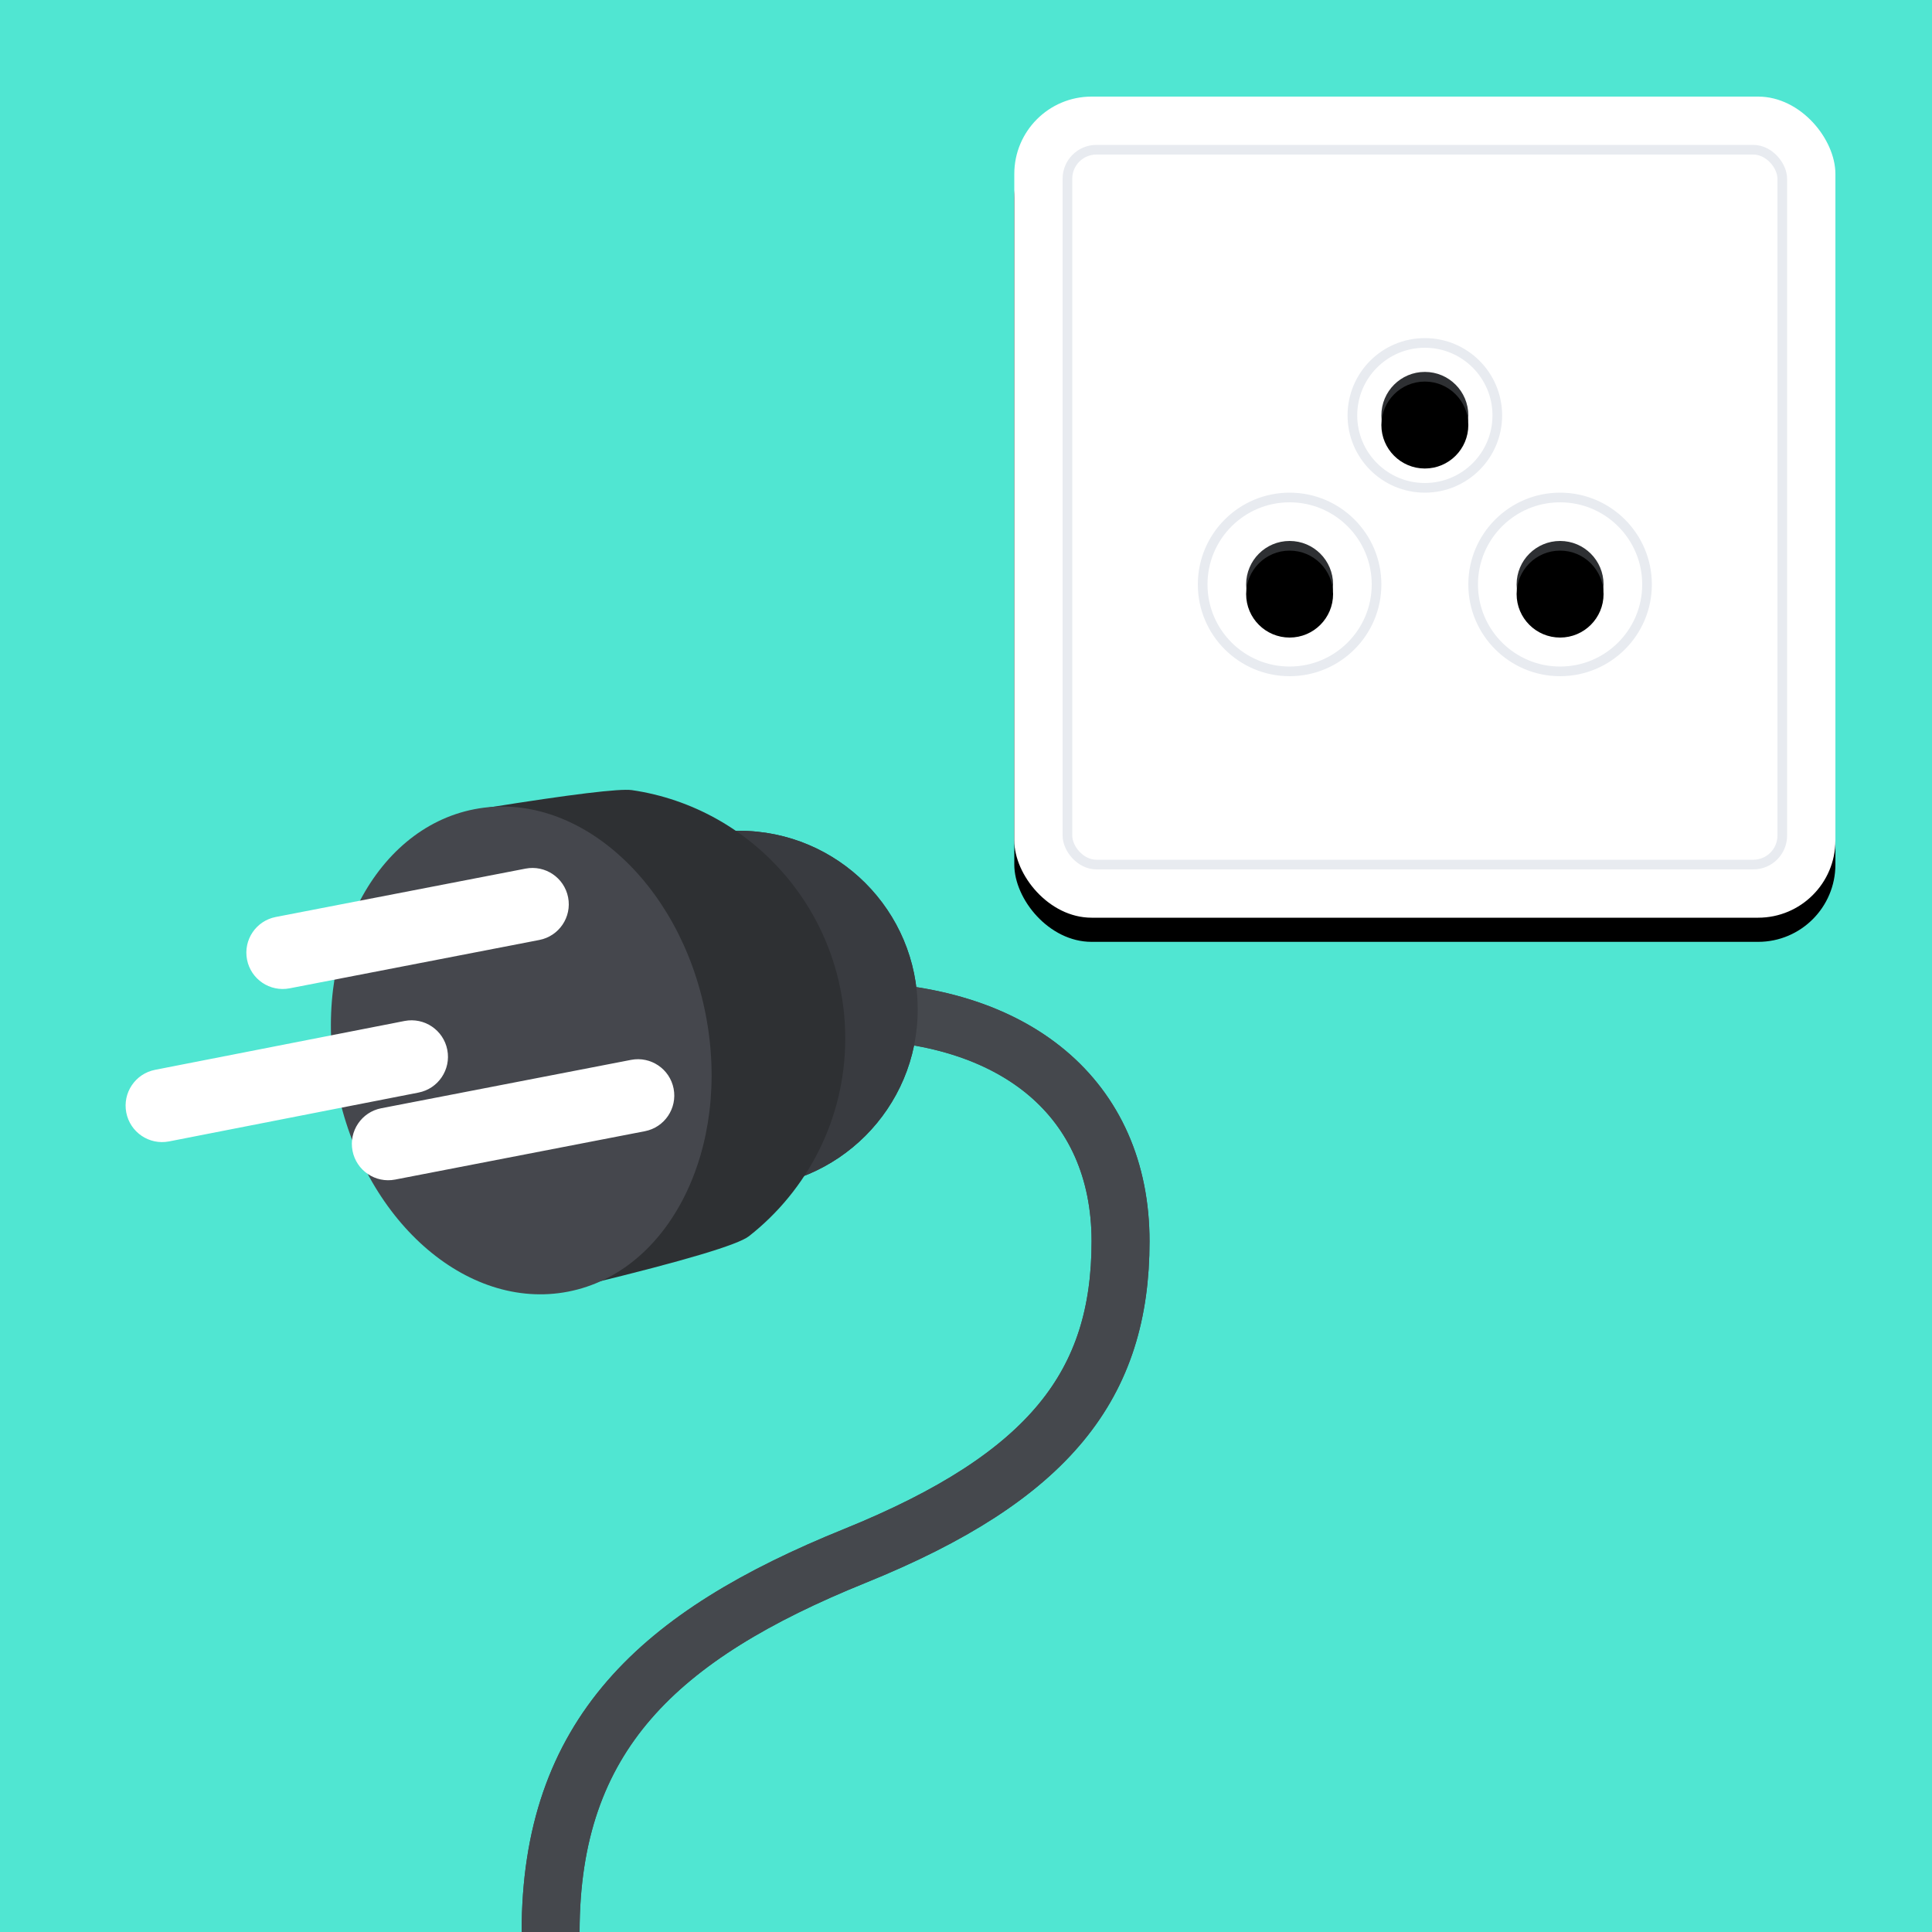 <?xml version="1.0" encoding="UTF-8"?>
<svg width="400px" height="400px" viewBox="0 0 400 400" version="1.1" xmlns="http://www.w3.org/2000/svg" xmlns:xlink="http://www.w3.org/1999/xlink">
    <!-- Generator: Sketch 52.6 (67491) - http://www.bohemiancoding.com/sketch -->
    <title>Adaptor Type O</title>
    <desc>Created with Sketch.</desc>
    <defs>
        <rect id="path-1" x="0" y="0" width="170" height="170" rx="16"></rect>
        <filter x="-10.3%" y="-7.4%" width="120.6%" height="120.6%" filterUnits="objectBoundingBox" id="filter-2">
            <feOffset dx="0" dy="5" in="SourceAlpha" result="shadowOffsetOuter1"></feOffset>
            <feGaussianBlur stdDeviation="5" in="shadowOffsetOuter1" result="shadowBlurOuter1"></feGaussianBlur>
            <feColorMatrix values="0 0 0 0 0   0 0 0 0 0   0 0 0 0 0  0 0 0 0.15 0" type="matrix" in="shadowBlurOuter1"></feColorMatrix>
        </filter>
        <path d="M57,110 C52.029,110 48,105.971 48,101 C48,96.029 52.029,92 57,92 C61.971,92 66,96.029 66,101 C66,105.971 61.971,110 57,110 Z M113,110 C108.029,110 104,105.971 104,101 C104,96.029 108.029,92 113,92 C117.971,92 122,96.029 122,101 C122,105.971 117.971,110 113,110 Z M85,75 C80.029,75 76,70.971 76,66 C76,61.029 80.029,57 85,57 C89.971,57 94,61.029 94,66 C94,70.971 89.971,75 85,75 Z" id="path-3"></path>
        <filter x="-5.4%" y="-7.5%" width="110.8%" height="115.1%" filterUnits="objectBoundingBox" id="filter-4">
            <feGaussianBlur stdDeviation="3" in="SourceAlpha" result="shadowBlurInner1"></feGaussianBlur>
            <feOffset dx="0" dy="2" in="shadowBlurInner1" result="shadowOffsetInner1"></feOffset>
            <feComposite in="shadowOffsetInner1" in2="SourceAlpha" operator="arithmetic" k2="-1" k3="1" result="shadowInnerInner1"></feComposite>
            <feColorMatrix values="0 0 0 0 0   0 0 0 0 0   0 0 0 0 0  0 0 0 1 0" type="matrix" in="shadowInnerInner1"></feColorMatrix>
        </filter>
    </defs>
    <g id="Type-O" stroke="none" stroke-width="1" fill="none" fill-rule="evenodd">
        <rect fill="#50E6D2" x="0" y="0" width="400" height="400"></rect>
        <g id="Wall-bit" transform="translate(210, 20)">
            <g id="Plate">
                <use fill="black" fill-opacity="1" filter="url(#filter-2)" xlink:href="#path-1"></use>
                <use fill="#FFFFFF" fill-rule="evenodd" xlink:href="#path-1"></use>
            </g>
            <rect id="Border" stroke="#E8EBF0" stroke-width="2" x="11" y="11" width="148" height="148" rx="6"></rect>
            <circle id="Tiny-sockets" stroke="#E8EBF0" stroke-width="2" cx="85" cy="66" r="15"></circle>
            <circle id="Tiny-sockets" stroke="#E8EBF0" stroke-width="2" cx="57" cy="101" r="18"></circle>
            <circle id="Tiny-sockets" stroke="#E8EBF0" stroke-width="2" cx="113" cy="101" r="18"></circle>
            <g id="Holes">
                <use fill="#2E3033" fill-rule="evenodd" xlink:href="#path-3"></use>
                <use fill="black" fill-opacity="1" filter="url(#filter-4)" xlink:href="#path-3"></use>
            </g>
        </g>
        <g id="Cable" transform="translate(26, 160)">
            <path d="M88,240 C88,199.232 110.389,178.57 150.966,162.143 C191.543,145.715 206,126.531 206,97 C206,67.469 184.188,49.295 149.201,49.295" stroke="#45484D" stroke-width="12"></path>
            <circle id="Plasticky" fill="#393B40" cx="127" cy="49" r="37"></circle>
            <path d="M88,240 C88,199.232 110.389,178.57 150.966,162.143 C191.543,145.715 206,126.531 206,97 C206,67.469 184.188,49.295 149.201,49.295" stroke="#45484D" stroke-width="12"></path>
            <circle id="Plasticky" fill="#393B40" cx="127" cy="49" r="37"></circle>
            <path d="M129.049,95.952 C141.195,86.433 149,71.628 149,55 C149,28.941 129.837,7.243 104.826,3.585 C102.306,3.229 92.324,4.444 74.88,7.231 L74.88,19.08 L95.795,105.868 C115.684,101.035 126.769,97.729 129.049,95.952 Z" id="Plasticky" fill="#2E3033"></path>
            <ellipse id="Oval" fill="#45474D" transform="translate(81.919, 57.48) rotate(-11) translate(-81.919, -57.48) " cx="81.919" cy="57.48" rx="38.904" ry="50.875"></ellipse>
            <path d="M55.807,84.218 C51.728,85.011 47.78,82.347 46.987,78.269 C46.194,74.191 48.858,70.242 52.936,69.45 L104.645,59.437 C108.723,58.644 112.672,61.308 113.465,65.386 C114.257,69.464 111.594,73.413 107.516,74.205 L55.807,84.218 Z M33.963,44.621 C29.885,45.414 25.937,42.75 25.144,38.672 C24.351,34.594 27.015,30.645 31.093,29.852 L82.802,19.84 C86.88,19.047 90.829,21.71 91.622,25.788 C92.414,29.867 89.751,33.815 85.673,34.608 L33.963,44.621 Z M8.998,76.319 C4.904,77.114 0.94,74.441 0.144,70.347 C-0.651,66.253 2.022,62.289 6.116,61.494 L57.756,51.382 C61.85,50.587 65.814,53.26 66.609,57.354 C67.405,61.448 64.731,65.412 60.638,66.207 L8.998,76.319 Z" id="Prongs" fill="#FFFFFF"></path>
        </g>
    </g>
</svg>